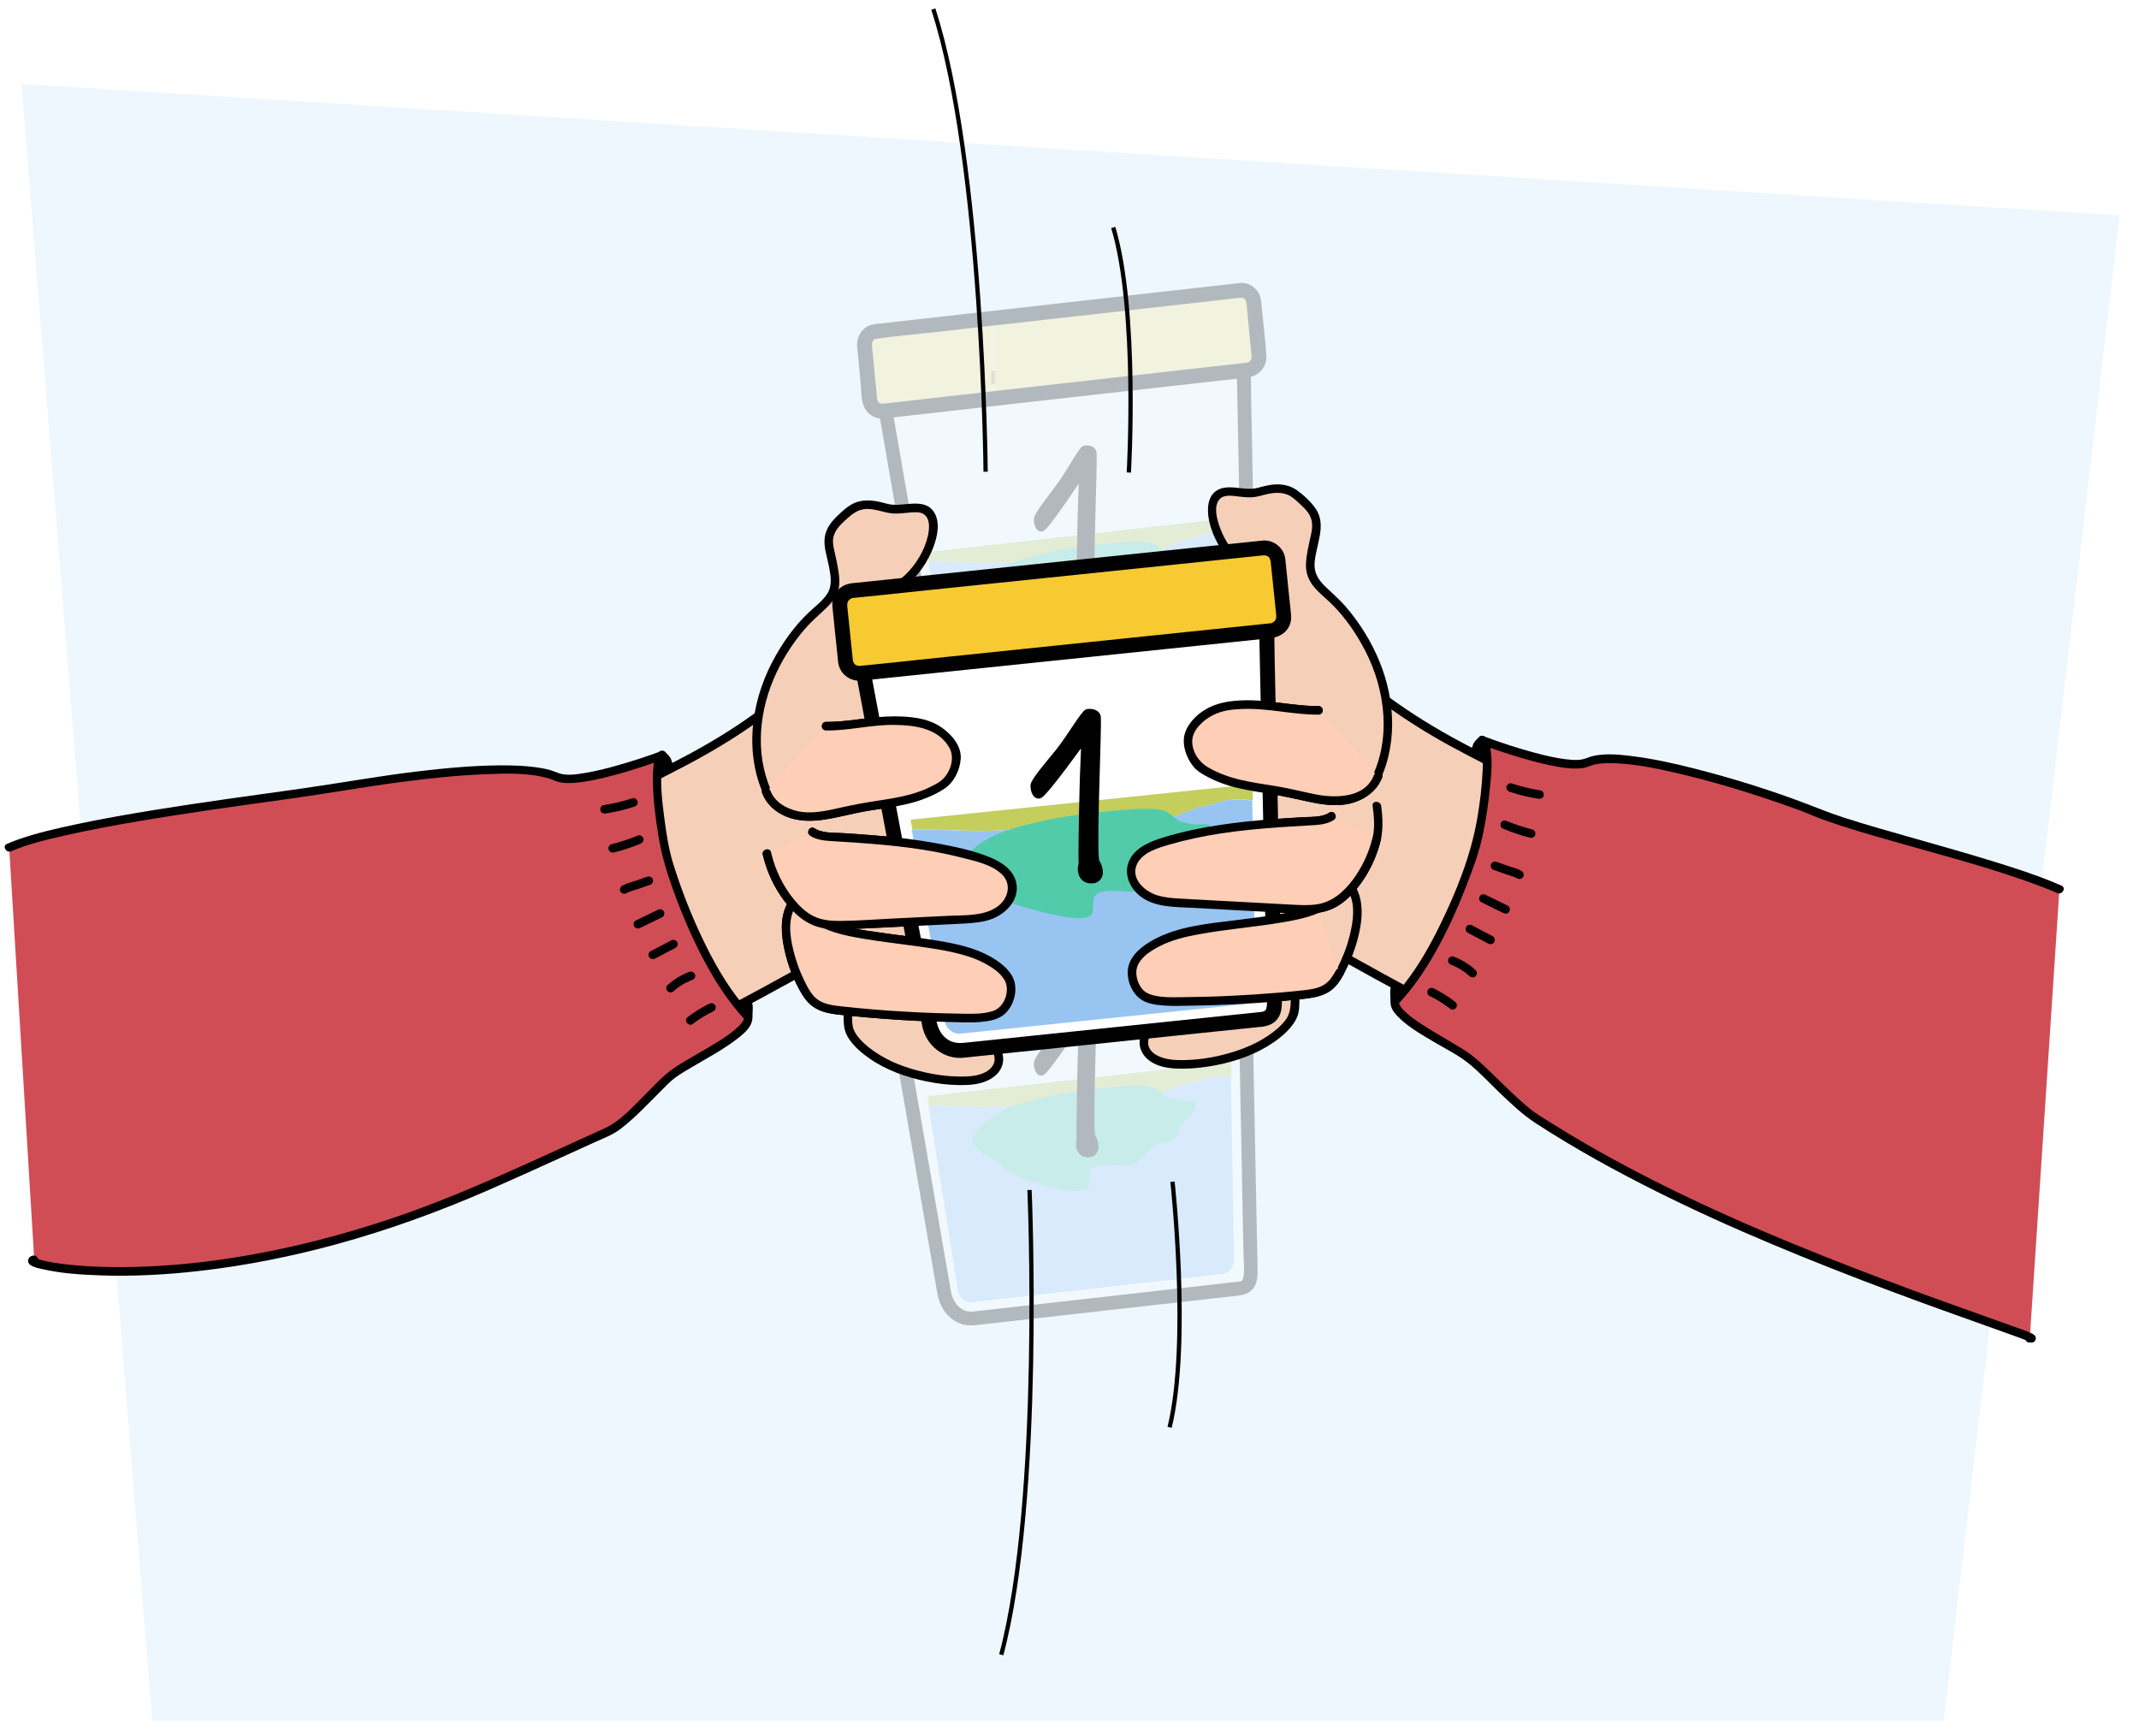 <?xml version="1.0" encoding="UTF-8"?>
<svg id="Voorgrond" xmlns="http://www.w3.org/2000/svg" xmlns:xlink="http://www.w3.org/1999/xlink" viewBox="0 0 690 560">
  <defs>
    <style>
      .cls-1, .cls-2 {
        fill: none;
      }

      .cls-3 {
        fill: #f6cfb8;
      }

      .cls-4 {
        fill: #52cbab;
      }

      .cls-5 {
        stroke-width: 2.08px;
      }

      .cls-5, .cls-6, .cls-7, .cls-2 {
        stroke: #000;
        stroke-miterlimit: 10;
      }

      .cls-6 {
        stroke-width: 2.25px;
      }

      .cls-8 {
        fill: #eef7fe;
      }

      .cls-7 {
        fill: #e34051;
        stroke-width: 2.12px;
      }

      .cls-9 {
        fill: url(#Nieuwe_patroonstaal_1);
      }

      .cls-10 {
        fill: #c3ce5d;
      }

      .cls-2 {
        stroke-width: 1.38px;
      }

      .cls-11 {
        fill: #ffca8a;
      }

      .cls-12 {
        fill: #ffe880;
      }

      .cls-13 {
        fill: #fff;
      }

      .cls-14 {
        fill: #f8ca31;
      }

      .cls-15 {
        fill: #98c4f2;
      }

      .cls-16 {
        opacity: .25;
      }

      .cls-17 {
        clip-path: url(#clippath);
      }

      .cls-18 {
        fill: #d04d55;
      }

      .cls-19 {
        fill: #ffceb6;
      }
    </style>
    <clipPath id="clippath">
      <path id="Path_2271-2" data-name="Path 2271" class="cls-8" d="M6.96-642.91L49.12-114.92h577.93l56.72-485.62L6.96-642.91Z"/>
    </clipPath>
    <pattern id="Nieuwe_patroonstaal_1" data-name="Nieuwe patroonstaal 1" x="0" y="0" width="187.62" height="187.62" patternTransform="translate(-807.13 -673.75)" patternUnits="userSpaceOnUse" viewBox="0 0 187.62 187.62">
      <g>
        <rect class="cls-1" y="0" width="187.62" height="187.62"/>
        <rect class="cls-12" y="0" width="187.62" height="187.62"/>
      </g>
    </pattern>
  </defs>
  <g>
    <path id="Path_2271" data-name="Path 2271" class="cls-8" d="M6.96-642.91L49.12-114.92h577.93l56.72-485.62L6.96-642.91Z"/>
    <g class="cls-17">
      <rect class="cls-11" x="4.43" y="-178.99" width="732.3" height="199.3"/>
    </g>
  </g>
  <g>
    <path id="Path_2271-3" data-name="Path 2271" class="cls-8" d="M6.92,27.09l42.16,527.99h577.93l56.72-485.62L6.92,27.09Z"/>
    <g>
      <g class="cls-16">
        <g>
          <g>
            <path class="cls-13" d="M399.61,240.16l-85.48,9.63c-4.49.51-8.62-2.95-9.52-7.97l-20.12-116.06,116.56-13.13,2.31,118.07c.07,5.12.73,8.96-3.76,9.47Z"/>
            <path d="M399.61,237.94c-4.07.46-8.14.92-12.21,1.38-9.14,1.03-18.29,2.06-27.43,3.09-9.61,1.08-19.22,2.17-28.83,3.25l-16.42,1.85c-.74.08-1.5.18-2.24.07-3.19-.45-5.15-3.39-5.71-6.35-.16-.84-.29-1.68-.44-2.52-.99-5.72-1.98-11.44-2.97-17.16l-4.72-27.21c-1.73-9.97-3.46-19.95-5.19-29.92l-4.38-25.3c-.77-4.45-1.54-8.9-2.31-13.34-.04-.2-.07-.41-.11-.61l-2.14,2.81c3.87-.44,7.73-.87,11.6-1.31,9.29-1.05,18.57-2.09,27.86-3.14,11.19-1.26,22.38-2.52,33.57-3.78,9.72-1.09,19.43-2.19,29.15-3.28,3.19-.36,6.39-.72,9.58-1.08,1.51-.17,3.11-.2,4.59-.52.06-.01.13-.02.2-.02l-2.22-2.22c.08,4.29.17,8.58.25,12.88.2,10.16.4,20.31.6,30.47.23,11.9.47,23.79.7,35.69.19,9.68.38,19.35.57,29.03.05,2.67.1,5.35.16,8.02.05,2.46.39,5.3.03,7.49-.04.25-.2.85-.22.91-.08.19-.15.3-.26.41-.16.16-.15.2-.51.31-.12.04-.82.17-1.13.21-1.19.16-1.84,1.69-1.55,2.73.35,1.28,1.54,1.71,2.73,1.55,1.92-.26,3.67-1.26,4.57-3.02.85-1.65.91-3.61.89-5.43-.01-1.23-.06-2.47-.08-3.7-.04-2.01-.08-4.02-.12-6.03l-.53-26.89c-.23-11.96-.47-23.93-.7-35.89-.21-10.81-.42-21.61-.64-32.42-.1-5.35-.05-10.73-.31-16.07,0-.07,0-.15,0-.22-.02-1.1-1-2.36-2.22-2.22-3.87.44-7.73.87-11.6,1.31-9.29,1.05-18.57,2.09-27.86,3.14-11.19,1.26-22.38,2.52-33.57,3.78-9.72,1.09-19.43,2.19-29.15,3.28-4.73.53-9.45,1.04-14.18,1.6-.07,0-.13.02-.2.02-1.53.17-2.41,1.27-2.14,2.81.55,3.15,1.09,6.31,1.64,9.46,1.35,7.79,2.7,15.58,4.05,23.37,1.72,9.92,3.44,19.84,5.16,29.76s3.31,19.09,4.96,28.64c1.16,6.67,2.31,13.34,3.47,20,.26,1.47.51,2.94.77,4.41.8,4.52,3.92,8.77,8.57,9.81,1.94.43,3.74.15,5.67-.07l8.3-.93c9.04-1.02,18.07-2.04,27.11-3.05,9.78-1.1,19.55-2.2,29.33-3.3,5.8-.65,11.6-1.31,17.41-1.96l.83-.09c1.19-.13,2.22-.92,2.22-2.22,0-1.1-1.02-2.35-2.22-2.22Z"/>
          </g>
          <path class="cls-10" d="M340.06,178.54c5.76-2.83,13.92-1.57,22.07-.31,8.36,3.42,15.7-3.95,23.65-4.84,3.69-1.81,7.56-1.85,11.48-1.25l-.08-5.08-97.98,11.04.48,2.99c13.47-.08,26.21,2.24,40.39-2.54Z"/>
          <path class="cls-15" d="M385.6,173.41c-7.95.9-15.28,8.26-23.65,4.84-8.16-1.26-16.32-2.52-22.07.31-14.18,4.77-26.92,2.45-40.39,2.54l9.49,59.54c.39,2.46,2.39,4.18,4.58,3.93l80.74-9.09c2.16-.24,3.78-2.31,3.74-4.78l-.96-58.54c-3.92-.6-7.79-.56-11.48,1.25Z"/>
          <path class="cls-4" d="M356.79,175.37c6.99-.74,13.89-1.24,16.29.61,2.9,2.24,2.1,2.56,6.74,3.51,2.16.44,4.28-.63,5.33.56,1.58,1.79-1.54,4.88-4.06,7.01-2.26,1.91,1.04,4.98-6.82,6.23-3.72.59-4.99,4.94-8.95,6.82-2.22,1.05-9.02-.77-12.22.72-3.2,1.48.06,6.57-3.43,7.62-4.37,1.31-17.65-3.01-19.39-3.65-7.57-2.78-7.21-5.59-10.78-6.98-2.58-1.01-2.9-1.77-4.75-3.24-3.12-2.48,1.7-7.58,6.53-10.5,4.83-2.92,11.11-4.53,17.12-5.88,6.01-1.35,11.78-2.1,18.39-2.8Z"/>
          <g>
            <path class="cls-9" d="M400.17,93.67l-117.8,13.27c-2.15.24-3.7,2.32-3.48,4.65l1.65,17.25c.22,2.33,2.14,4.02,4.29,3.77l117.8-13.27c2.15-.24,3.7-2.32,3.48-4.65l-1.65-17.25c-.22-2.33-2.14-4.02-4.29-3.77Z"/>
            <path d="M400.17,91.27c-5.65.64-11.29,1.27-16.94,1.91-12.58,1.42-25.16,2.83-37.75,4.25-13.22,1.49-26.43,2.98-39.65,4.47-7.55.85-15.1,1.7-22.64,2.55-1.36.15-2.68.33-3.86,1.15-1.96,1.37-3.01,3.69-2.84,6.07.05.8.15,1.6.23,2.4.31,3.21.62,6.43.92,9.64.21,2.24.11,5.03.93,7.15,1.05,2.71,3.68,4.43,6.58,4.13.79-.08,1.57-.18,2.35-.27l10.63-1.2c12.06-1.36,24.13-2.72,36.19-4.08,13.48-1.52,26.96-3.04,40.44-4.56,8.62-.97,17.24-1.94,25.86-2.91.63-.07,1.26-.14,1.88-.21,3.64-.44,6.24-3.4,5.99-7.14-.36-5.37-1.03-10.74-1.54-16.1-.09-.92-.13-1.88-.42-2.77-.88-2.72-3.48-4.68-6.37-4.49-1.29.09-2.4,1.04-2.4,2.4,0,1.23,1.1,2.49,2.4,2.4.79-.05,1.34.16,1.71.9.1.2.25,1.09.18.49.01.09.02.18.03.27.07.95.18,1.89.27,2.84.31,3.22.62,6.44.93,9.66l.34,3.52c.08.81.27,1.7-.16,2.43-.21.35-.46.48-.78.72-.08.06-.79.18-.06.06-.04,0-.07,0-.11.01-.22.03-.44.05-.66.07-7.19.81-14.39,1.62-21.58,2.43-12.76,1.44-25.52,2.87-38.28,4.31l-37.63,4.24c-6.42.72-12.84,1.52-19.26,2.17-.2.02-.41.06-.61.05-.65-.02-1.13-.37-1.41-.99-.09-.2-.23-1.08-.14-.44-.01-.08-.02-.17-.02-.26-.2-2.54-.49-5.07-.73-7.6-.27-2.84-.54-5.68-.82-8.53-.07-.77-.24-1.61.17-2.32.2-.35.44-.52.78-.72s.43-.12.06-.06c.04,0,.09,0,.13-.01,6.05-.9,12.19-1.37,18.27-2.06,12.42-1.4,24.85-2.8,37.27-4.2s25.7-2.9,38.55-4.34c7.5-.84,15-1.69,22.5-2.53.36-.04.72-.08,1.07-.12,1.29-.15,2.4-1,2.4-2.4,0-1.18-1.1-2.55-2.4-2.4Z"/>
          </g>
          <path class="cls-5" d="M352.16,190.4c.12,1.3.92,1.37,1.14,3.75.13,1.38-.69,2.48-1.82,2.61-1.98.22-3.08-.82-3.34-2.8-.13-1.38.26-1.73.2-2.35-.1-1,.01-11.09.25-22.04.12-6.21.52-14.71.57-17.2,0,0-11.79,17.92-13.21,18.08-.71.08-1.25-1.1-1.37-2.33-.05-.54-.02-1,.22-1.42,1.01-2.13,4.27-6.22,6.99-9.86,3.34-4.64,7.22-11.9,8.14-12.08l.28-.03c.85-.1,2.24.21,2.48,1.27.32,3.3-1.18,37.65-.54,44.4Z"/>
        </g>
      </g>
      <g class="cls-16">
        <g>
          <g>
            <path class="cls-13" d="M399.61,415.65l-85.48,9.63c-4.49.51-8.62-2.95-9.52-7.97l-20.12-116.06,116.56-13.13,2.31,118.07c.07,5.12.73,8.96-3.76,9.47Z"/>
            <path d="M399.61,413.43c-4.07.46-8.14.92-12.21,1.38-9.14,1.03-18.29,2.06-27.43,3.09-9.61,1.08-19.22,2.17-28.83,3.25l-16.42,1.85c-.74.08-1.5.18-2.24.07-3.19-.45-5.15-3.39-5.71-6.35-.16-.84-.29-1.68-.44-2.52-.99-5.72-1.98-11.44-2.97-17.16-1.57-9.07-3.14-18.14-4.72-27.21-1.73-9.97-3.46-19.95-5.19-29.92l-4.38-25.3c-.77-4.45-1.54-8.9-2.31-13.34-.04-.2-.07-.41-.11-.61l-2.14,2.81c3.87-.44,7.73-.87,11.6-1.31,9.29-1.05,18.57-2.09,27.86-3.14,11.19-1.26,22.38-2.52,33.57-3.78l29.15-3.28,9.58-1.08c1.51-.17,3.11-.2,4.59-.52.06-.01.13-.02.2-.02l-2.22-2.22c.08,4.29.17,8.58.25,12.88.2,10.16.4,20.31.6,30.47.23,11.9.47,23.79.7,35.69.19,9.68.38,19.35.57,29.03.05,2.67.1,5.35.16,8.02.05,2.46.39,5.3.03,7.49-.04.25-.2.85-.22.91-.08.19-.15.3-.26.41-.16.16-.15.2-.51.31-.12.04-.82.17-1.13.21-1.19.16-1.84,1.69-1.55,2.73.35,1.28,1.54,1.71,2.73,1.55,1.92-.26,3.67-1.26,4.57-3.02.85-1.65.91-3.61.89-5.43-.01-1.23-.06-2.47-.08-3.7-.04-2.01-.08-4.02-.12-6.03l-.53-26.89c-.23-11.96-.47-23.93-.7-35.89-.21-10.81-.42-21.61-.64-32.42-.1-5.35-.05-10.73-.31-16.07,0-.07,0-.15,0-.22-.02-1.1-1-2.36-2.22-2.22-3.87.44-7.73.87-11.6,1.31-9.29,1.05-18.57,2.09-27.86,3.14l-33.57,3.78c-9.72,1.09-19.43,2.19-29.15,3.28-4.73.53-9.45,1.04-14.18,1.6-.07,0-.13.02-.2.02-1.53.17-2.41,1.27-2.14,2.81.55,3.15,1.09,6.31,1.64,9.46,1.35,7.79,2.7,15.58,4.05,23.37l5.16,29.76c1.65,9.55,3.31,19.09,4.96,28.64,1.16,6.67,2.31,13.34,3.47,20,.26,1.47.51,2.94.77,4.41.8,4.52,3.92,8.77,8.57,9.81,1.94.43,3.74.15,5.67-.07l8.3-.93c9.04-1.02,18.07-2.04,27.11-3.05,9.78-1.1,19.55-2.2,29.33-3.3,5.8-.65,11.6-1.31,17.41-1.96l.83-.09c1.19-.13,2.22-.92,2.22-2.22,0-1.1-1.02-2.35-2.22-2.22Z"/>
          </g>
          <path class="cls-10" d="M340.06,354.04c5.76-2.83,13.92-1.57,22.07-.31,8.36,3.42,15.7-3.95,23.65-4.84,3.69-1.81,7.56-1.85,11.48-1.25l-.08-5.08-97.98,11.04.48,2.99c13.47-.08,26.21,2.24,40.39-2.54Z"/>
          <path class="cls-15" d="M385.6,348.91c-7.95.9-15.28,8.26-23.65,4.84-8.16-1.26-16.32-2.52-22.07.31-14.18,4.77-26.92,2.45-40.39,2.54l9.49,59.54c.39,2.46,2.39,4.18,4.58,3.93l80.74-9.09c2.16-.24,3.78-2.31,3.74-4.78l-.96-58.54c-3.92-.6-7.79-.56-11.48,1.25Z"/>
          <path class="cls-4" d="M356.79,350.87c6.99-.74,13.89-1.24,16.29.61,2.9,2.24,2.1,2.56,6.74,3.51,2.16.44,4.28-.63,5.33.56,1.58,1.79-1.54,4.88-4.06,7.01-2.26,1.91,1.04,4.98-6.82,6.23-3.72.59-4.99,4.94-8.95,6.82-2.22,1.05-9.02-.77-12.22.72-3.2,1.48.06,6.57-3.43,7.62-4.37,1.31-17.65-3.01-19.39-3.65-7.57-2.78-7.21-5.59-10.78-6.98-2.58-1.01-2.9-1.77-4.75-3.24-3.12-2.48,1.7-7.58,6.53-10.5,4.83-2.92,11.11-4.53,17.12-5.88,6.01-1.35,11.78-2.1,18.39-2.8Z"/>
          <path class="cls-7" d="M400.17,269.17l-117.8,13.27c-2.15.24-3.7,2.32-3.48,4.65l1.65,17.25c.22,2.33,2.14,4.02,4.29,3.77l117.8-13.27c2.15-.24,3.7-2.32,3.48-4.65l-1.65-17.25c-.22-2.33-2.14-4.02-4.29-3.77Z"/>
          <path class="cls-5" d="M352.16,365.9c.12,1.3.92,1.37,1.14,3.75.13,1.38-.69,2.48-1.82,2.61-1.98.22-3.08-.82-3.34-2.8-.13-1.38.26-1.73.2-2.35-.1-1,.01-11.09.25-22.04.12-6.21.52-14.71.57-17.2,0,0-11.79,17.92-13.21,18.08-.71.08-1.25-1.1-1.37-2.33-.05-.54-.02-1,.22-1.42,1.01-2.13,4.27-6.22,6.99-9.86,3.34-4.64,7.22-11.9,8.14-12.08l.28-.03c.85-.1,2.24.21,2.48,1.27.32,3.3-1.18,37.65-.54,44.4Z"/>
        </g>
      </g>
      <path class="cls-3" d="M544.76,263.93c-4.84-.08-33.27-4.31-40.86-7.33-4.54-1.81-9.87-3.81-15.13-6.56-17.42-9.1-29.5-15.1-43.16-25.12l-11.24,84.17c32.78,18.26,66.81,36.92,104.19,40.27l6.21-85.43Z"/>
      <path class="cls-3" d="M444.47,250.5l-.25.46s-.02-.06-.03-.1c5.02-10.65,4.53-22.44.84-33.81-2.63-8.09-8.58-17.61-14.71-23.5-3.13-3-7.28-5.86-7.5-10.19-.18-3.55,1.16-8.34,1.87-11.82,1.1-5.42-2.27-8.26-6.33-11.75-3.17-2.73-7.14-2.58-12.01-1.1-4.89,1.48-11.03-1.89-13.89,1.57-4.34,5.25,2.85,21.36,13.13,25.16l.03,16.92c3.01,2.67,4.16,24.85-2.32,24.92-7.24.08-12.91.74-17.71,6.17-1.56,1.77-2.65,4.12-2.34,6.46.39,2.9,1.94,6.39,4.38,8,9.24,6.1,3.02,18.92-12.54,23.77-4.37,1.36-9.28,3.73-10.11,8.23-.69,3.75,1.99,7.46,5.38,9.22,3.38,1.76,7.32,2,11.13,2.2,11.35.61,19.54,6.29,7.54,8.27-7.45,1.23-15.28,2.92-20.84,8.03-1.04.95-2,2.04-2.53,3.35-1.54,3.76.62,9.68,4.61,11.04,3.85,1.31,7.81,1.1,11.87,1.06,1.81-.02,3.62-.08,5.43-.12-5.15,1.78-10.86,4.08-13.51,5.87-2.88,1.96-5.63,5.08-4.99,8.5.77,4.08,5.7,5.77,9.84,5.98,8.5.43,17.1-1.42,24.93-4.73,4.28-1.81,10.64-5.94,12.96-10.26.83-1.54,1.17-4.6,1.38-7.24.59-.06,1.19-.1,1.79-.17,3.23-.34,6.69-.81,9.12-2.97,1.31-1.16,2.21-2.72,3.08-4.24,3.71-6.52,8.3-15.08,4.47-27.98,3.61-4.46,6.2-9.74,7.51-15.33.52-2.21,2.25-12.67.09-19.34.08-.18.16-.35.23-.53Z"/>
      <path class="cls-3" d="M389.93,322.87c-5.01,1.28-11.61,3.05-15.86,5.93-2.88,1.96-5.63,5.08-4.99,8.5.77,4.08,5.7,5.77,9.84,5.98,8.5.43,17.1-1.42,24.93-4.73,4.28-1.81,10.64-5.94,12.96-10.26,1.24-2.32.81-4.36,1.04-6.98"/>
      <path class="cls-3" d="M443.18,252.84c6.08-11.16,5.77-23.71,1.84-35.8-2.63-8.09-8.58-17.61-14.71-23.5-3.13-3-7.28-5.86-7.5-10.19-.18-3.55,1.16-8.34,1.87-11.82,1.1-5.42-2.27-8.26-6.33-11.75-3.17-2.73-7.14-2.58-12.01-1.1-4.89,1.48-11.03-1.89-13.89,1.57-4.34,5.25,2.85,21.36,13.13,25.16l11.49,7.08"/>
      <path d="M425.32,227.77c-8.29.04-16.39-2.2-24.71-1.84-3.57.15-7.15.64-10.4,2.2-3.36,1.62-6.62,4.56-7.89,8.13s.28,8.17,2.69,11.07c1.29,1.56,3.15,2.57,4.92,3.48,1.93,1,3.96,1.81,6.04,2.47,4.02,1.27,8.2,1.91,12.36,2.57,4.62.73,9.15,1.73,13.72,2.74,4.84,1.06,9.99,1.8,14.8.23,4.01-1.31,7.41-3.97,8.98-7.96.65-1.66-2.02-2.38-2.67-.73-2.94,7.52-12.73,7.37-19.22,6.04-4.14-.85-8.22-1.9-12.39-2.58-3.79-.62-7.6-1.14-11.34-2.02s-7.42-2.18-10.75-4.18c-2.86-1.73-5.14-5.26-4.85-8.74s3.73-6.47,6.71-7.98,6.14-1.83,9.31-1.97c8.32-.36,16.42,1.88,24.71,1.84,1.78,0,1.78-2.77,0-2.76h0Z"/>
      <path d="M428.84,262.15c-2.63,1.67-6.28,1.33-9.27,1.51-3.32.19-6.65.41-9.97.67-6.75.53-13.49,1.27-20.16,2.46-6.15,1.09-12.63,2.34-18.36,4.9-4.53,2.02-8.64,6.04-7.34,11.43,1.42,5.89,7.45,8.48,12.9,9.18,3.41.44,6.88.5,10.31.69s6.94.37,10.41.56c7.03.38,14.05.83,21.09,1.13,3.14.13,6.39.12,9.43-.8,2.74-.83,5.12-2.4,7.18-4.36,4.8-4.57,8.22-10.79,10.01-17.13,1.15-4.08,1.03-8.23.47-12.42-.23-1.74-3-1.76-2.76,0,.43,3.25.78,6.85.06,9.99-1.17,5.13-3.5,10.01-6.69,14.18-1.66,2.16-3.59,4.25-5.93,5.68-2.51,1.53-5.36,2.06-8.26,2.14-3.07.08-6.16-.18-9.22-.35-3.31-.18-6.61-.36-9.92-.54-6.61-.36-13.22-.71-19.84-1.07-5.29-.29-12.1-.24-15.44-5.15-1.36-1.99-1.75-4.44-.5-6.59,1.12-1.92,3.15-3.14,5.11-4.05,2.49-1.15,5.21-1.85,7.86-2.54,3.05-.81,6.14-1.48,9.24-2.06,7.04-1.3,14.17-2.06,21.3-2.6,3.48-.26,6.96-.48,10.44-.68,3.12-.18,6.5-.07,9.24-1.8,1.5-.95.11-3.34-1.4-2.39h0Z"/>
      <path d="M424.01,292.07c-4.4,1.9-9.41,2.57-14.11,3.27-5.82.87-11.67,1.49-17.49,2.32s-11.55,1.71-16.92,3.89c-4.48,1.82-10.61,5.16-11.55,10.41-.8,4.46,1.55,9.76,5.96,11.35,3.13,1.13,6.61,1.17,9.9,1.14,3.57-.04,7.13-.09,10.7-.2,7.22-.22,14.43-.64,21.62-1.25,3.39-.29,6.8-.54,10.17-1.02,2.75-.39,5.46-1.14,7.63-2.96s3.66-4.83,4.88-7.44,2.28-5.43,3.05-8.26c1.44-5.3,2.32-11.51-.21-16.63-.79-1.6-3.17-.2-2.39,1.4,2,4.06,1.24,9.19.21,13.41-1.13,4.63-2.94,9.2-5.52,13.22-1.55,2.41-3.66,3.66-6.43,4.26-2.92.63-5.96.78-8.93,1.05-6.54.6-13.09,1.03-19.65,1.3-3.36.14-6.72.24-10.09.3-3.13.05-6.29.21-9.41-.03-2.51-.19-5.38-.57-7.06-2.65-1.27-1.57-1.93-3.71-1.82-5.73.14-2.46,1.98-4.24,3.82-5.68,2.08-1.62,4.49-2.85,6.96-3.76,4.95-1.83,10.23-2.66,15.43-3.41,6.01-.87,12.06-1.5,18.06-2.4,4.92-.74,9.98-1.54,14.58-3.52,1.63-.7.22-3.09-1.4-2.39h0Z"/>
      <path d="M389.56,321.54c-5.94,1.52-12.52,3.08-17.42,6.98-2.35,1.87-4.47,4.52-4.53,7.66-.05,2.69,1.53,4.97,3.74,6.37,2.24,1.41,4.96,1.97,7.57,2.12,3.62.2,7.26-.07,10.83-.62,6.55-1.01,13.32-3.04,19.02-6.48,2.84-1.72,5.64-3.79,7.74-6.39,1.05-1.31,1.96-2.75,2.33-4.41.4-1.79.26-3.64.39-5.46s-2.63-1.77-2.76,0c-.21,2.81.04,5.26-1.72,7.65-1.54,2.08-3.65,3.77-5.79,5.21-4.78,3.21-10.32,5.16-15.91,6.44-3.08.7-6.2,1.15-9.35,1.3-2.65.12-5.41.18-8-.51-1.97-.52-4.22-1.55-5.04-3.56-1.07-2.64.92-5.22,2.82-6.86,4.54-3.92,11.15-5.33,16.81-6.78,1.72-.44.99-3.11-.73-2.67h0Z"/>
      <path d="M444.23,253.54c6.72-12.5,6-27.64.62-40.51-2.63-6.28-6.3-12.19-10.76-17.35-2.01-2.32-4.31-4.27-6.5-6.4-2.2-2.13-3.68-4.27-3.54-7.42.28-5.88,4.09-12.32.36-17.77-1.57-2.29-3.83-4.35-6.08-5.97-2.35-1.69-5.25-2.1-8.07-1.76-1.64.2-3.18.67-4.77,1.06-1.41.35-2.87.28-4.31.16-2.67-.22-5.67-.9-8.19.37-3.75,1.88-3.68,6.8-2.9,10.31,1.17,5.21,4.16,10.21,7.97,13.9,1.95,1.89,4.21,3.46,6.74,4.45,2.18.85,4.43,1.59,6.66,2.3,1.7.54,2.43-2.13.73-2.67-3.75-1.19-7.73-2.27-10.82-4.82-3.47-2.86-6.2-6.8-7.76-11.01-.95-2.57-2.34-7.1-.13-9.45,1.55-1.65,4.63-.93,6.6-.73,1.33.13,2.67.26,4,.16,1.44-.1,2.76-.54,4.16-.88,2.68-.66,5.66-.93,8.11.58,1.1.68,2.06,1.63,3.01,2.5s1.92,1.8,2.66,2.87c1.61,2.34,1.42,4.65.83,7.31-.66,2.98-1.42,6-1.56,9.06-.13,2.74.67,5.08,2.37,7.22,1.77,2.23,4.07,3.96,6.08,5.96,4.34,4.32,7.86,9.51,10.67,14.94,6.65,12.88,8.49,29.06,1.45,42.16-.84,1.57,1.54,2.96,2.39,1.4h0Z"/>
      <path d="M446.81,227.38c6.59,4.82,13.5,9.14,20.66,13.07,3.7,2.03,7.44,3.97,11.19,5.91,4.4,2.28,8.75,4.68,13.25,6.76,6.03,2.78,12.19,5.33,18.67,6.81s12.45,2.49,18.72,3.46c5.08.79,10.31,1.81,15.47,1.92,1.78.04,1.78-2.73,0-2.76-4.24-.09-8.54-.89-12.72-1.51-6.29-.94-12.58-2-18.8-3.34-2.42-.52-4.84-1.07-7.2-1.81-3.4-1.06-6.73-2.53-10-3.94-4.56-1.96-8.92-4.33-13.33-6.6-3.81-1.97-7.62-3.93-11.4-5.96-8.02-4.3-15.76-9.02-23.11-14.39-1.44-1.05-2.82,1.35-1.4,2.39h0Z"/>
      <path d="M433.67,310.29c25.65,14.29,51.79,28.77,80.41,36.17,8.03,2.07,16.21,3.54,24.48,4.29,1.77.16,1.76-2.6,0-2.76-29.09-2.65-56.2-14.68-81.74-28.18-7.31-3.86-14.53-7.88-21.75-11.9-1.56-.87-2.95,1.52-1.4,2.39h0Z"/>
      <g>
        <path class="cls-18" d="M664.33,286.9c-20.07-8.85-65.18-18.99-80-25.48-6.05-2.65-59.2-21.37-72.28-15.48-6.94,3.13-33.99-7.16-33.99-7.16,3.82,1.77.17,27.57-2.39,35.44-5.71,17.58-14.65,37.28-25.61,48.7-1.63,5.31,19.61,14.81,24.92,19.35,3.56,3.03,15.17,14.95,19.07,17.53,17.66,11.7,35.5,20.67,44.74,25.22,53.17,26.2,123.49,47.82,115.98,46.71"/>
        <path d="M665.02,285.7c-6.95-3.05-14.2-5.4-21.43-7.64-8.59-2.66-17.25-5.1-25.9-7.56-7.74-2.2-15.5-4.37-23.15-6.84-4.25-1.37-8.33-3.06-12.5-4.63-11.48-4.34-23.29-7.99-35.17-11.03-6.75-1.73-13.58-3.25-20.5-4.1-4.68-.57-10.14-1.16-14.63.67-.71.29-1.68.51-2.63.56-1.33.06-2.68-.04-4-.2-3.35-.4-6.65-1.21-9.91-2.07-5.37-1.43-10.66-3.16-15.87-5.08-.3-.11-.6-.22-.91-.34-1.46-.56-2.45,1.82-1.07,2.53.13.07.1.03.14.1-.05-.11.26.56.19.38.23.59.36,1.26.44,1.86.28,2.02.23,4.11.15,6.15-.2,5.14-.84,10.26-1.7,15.33-2.06,12.16-6.77,23.84-12.18,34.87-3.2,6.51-6.83,12.9-11.3,18.63-1.01,1.29-2.06,2.54-3.17,3.75-.79.86-1.39,1.49-1.33,2.7.09,1.64,1.24,3.07,2.34,4.2,3.3,3.37,7.65,5.81,11.68,8.2,3.72,2.21,7.89,4.24,11.21,6.95,3.56,2.9,6.73,6.35,10.04,9.52,3.66,3.5,7.28,6.95,11.53,9.72,12.44,8.09,25.47,15.27,38.74,21.91,12.27,6.14,24.77,11.78,37.41,17.09,12.76,5.37,25.65,10.41,38.62,15.27,10.06,3.76,20.16,7.4,30.28,10.99,3.22,1.14,6.43,2.28,9.64,3.45,1,.37,2,.73,3,1.12.16.06.32.13.48.19.15.06.63.27.21.08.2.09.41.22.61.28.02,0,.15.1.16.1-.07.04-.3-.25-.32-.3-.09-.15.7-2.37.86-2.13.04.07.25-.06.02-.02-.31.04,0,0,.04.01-1.74-.25-2.49,2.41-.73,2.67.89.13,1.95.15,2.25-.96.26-.94-.41-1.5-1.13-1.87-1.73-.91-3.72-1.48-5.55-2.14-8.21-2.97-16.45-5.85-24.65-8.82-12.37-4.49-24.69-9.12-36.91-13.98-13.77-5.48-27.44-11.26-40.86-17.57-12.17-5.72-24.17-11.87-35.82-18.6-3.72-2.15-7.41-4.37-11.05-6.66-2.62-1.65-5.34-3.21-7.72-5.21-4.14-3.48-7.97-7.35-11.86-11.11-2.91-2.81-5.73-5.5-9.18-7.65-4.35-2.71-8.86-5.14-13.15-7.95-1.9-1.24-3.8-2.54-5.46-4.11-.59-.56-1.16-1.14-1.58-1.83-.29-.47-.47-.94-.41-1.14-.05.17,0-.03.01-.05-.23.52.05.08.16-.01.26-.22.49-.53.72-.78.61-.67,1.19-1.36,1.77-2.06,1.07-1.3,2.09-2.64,3.08-4,2.14-2.97,4.08-6.07,5.89-9.26,3.83-6.75,7.04-13.85,9.87-21.07,2.13-5.45,4.23-10.98,5.45-16.71,1.09-5.09,1.85-10.27,2.35-15.44.42-4.32.93-9.02,0-13.31-.25-1.18-.74-2.59-1.89-3.17l-1.07,2.53c3.88,1.47,7.83,2.78,11.8,3.99,3.39,1.03,6.82,1.97,10.29,2.7,2.95.62,6.02,1.19,9.05,1.1,1.12-.03,2.28-.14,3.33-.53.79-.29,1.48-.59,2.51-.81,2.14-.45,4.56-.44,6.85-.33,6.48.32,12.9,1.64,19.2,3.1,12.79,2.97,25.41,6.87,37.76,11.32,1.56.56,3.12,1.13,4.66,1.75.13.05.25.1.38.16.34.14-.25-.11.02,0,.56.24,1.12.48,1.68.71,1.27.52,2.56,1,3.86,1.46,7.01,2.49,14.18,4.52,21.33,6.57,16.34,4.69,32.97,8.87,48.85,14.99,1.47.57,2.93,1.16,4.37,1.79,1.61.71,3.02-1.67,1.4-2.39h0Z"/>
      </g>
      <g>
        <path d="M478.18,239.13c-.32-.1.12-.59-.12-.36s-1.2,1.18-1.38,1.47c-.41.69-.63,2.04-1.2,2.6l3.71,1.66.18-2.88-1.19-2.49Z"/>
        <path d="M478.55,237.8l.25.09.5.5.15.6-.04.29c.01-.06.08-.21-.03.06-.15.36.09-.19.1-.25.06-.36.07-.74-.14-1.07-.19-.29-.47-.56-.83-.64-.86-.19-1.36.35-1.89.88-.37.37-.74.75-1.05,1.18s-.48,1-.65,1.51c-.04.13-.09.25-.13.38-.02.06-.05.12-.07.19-.09.22-.02,0,.03-.08-.08.1-.12.25-.18.36-.03.04-.07.1-.09.14.04-.09.22-.26.05-.09-.57.58-.55,1.8.28,2.17,1.24.55,2.47,1.11,3.71,1.66.46.21.93.27,1.4,0s.65-.7.68-1.19c.05-.84.11-1.67.16-2.51,0-.12.02-.24.02-.36,0-.3-.12-.57-.25-.83l-.61-1.27c-.17-.36-.35-.73-.52-1.09-.31-.65-1.3-.88-1.89-.5-.67.43-.83,1.19-.5,1.89.4.83.8,1.66,1.19,2.49l-.19-.7c-.06.96-.12,1.92-.18,2.88l2.08-1.19c-1.24-.55-2.47-1.11-3.71-1.66.09.72.19,1.45.28,2.17.46-.47.72-1.06.95-1.67.09-.25.18-.5.27-.76.04-.11.08-.21.12-.32.05-.16-.14.3-.04.1.02-.05.05-.1.07-.15,0-.01.09-.17.1-.17,0,0-.27.33-.11.15.03-.03.06-.07.09-.11.14-.16.29-.31.43-.46s.29-.3.44-.44c.06-.06.12-.12.18-.17.11-.11.3-.2-.13.08l-1.07.14h0c-.32-.57-.64-1.13-.97-1.7-.02.1.16-.37.11-.26-.05.13-.12.25-.16.38-.05.16-.08.35-.08.52,0,.27.09.55.22.78.21.38.54.54.92.7.31.13.79.02,1.07-.14.29-.17.56-.5.64-.83.08-.35.06-.75-.14-1.07s-.47-.49-.83-.64Z"/>
      </g>
      <path d="M449.74,317.12c-1.04.58-1.29,1.81-1.28,2.9,0,1.01.07,2.02.1,3.02.02.72.62,1.42,1.38,1.38s1.41-.61,1.38-1.38-.04-1.49-.07-2.24c-.02-.49-.05-.99.01-1.48l-.05.37c.01-.09.03-.19.06-.28.01-.04.03-.09.04-.13.04-.13.13-.14-.07.16.04-.06.19-.29.03-.07-.09.11-.11.13-.04.07l.04-.03s-.33.23-.12.11c.63-.35.89-1.27.5-1.89s-1.21-.87-1.89-.5h0Z"/>
      <path d="M486.95,255.4c3.04,1.01,6.15,1.77,9.31,2.26.74.12,1.49-.19,1.7-.97.18-.66-.22-1.58-.97-1.7-3.16-.5-6.28-1.26-9.31-2.26-.71-.24-1.51.27-1.7.97-.21.75.25,1.46.97,1.7h0Z"/>
      <path d="M481.88,280.65c1.47.44,2.87,1.07,4.34,1.51.53.16,1.07.32,1.59.5.31.11.62.22.93.35.16.06-.2-.09.04.02.07.03.13.06.2.09.16.08.31.16.46.24.63.36,1.54.17,1.89-.5s.17-1.5-.5-1.89c-1.16-.67-2.49-1.07-3.77-1.45-1.51-.45-2.94-1.09-4.44-1.54-.69-.21-1.54.25-1.7.97s.22,1.48.97,1.7h0Z"/>
      <path d="M477.84,291.04c2.38,1.17,4.77,2.34,7.15,3.51.65.32,1.53.2,1.89-.5.33-.62.2-1.55-.5-1.89-2.38-1.17-4.77-2.34-7.15-3.51-.65-.32-1.53-.2-1.89.5-.33.62-.2,1.55.5,1.89h0Z"/>
      <path d="M473.48,300.89c2.21,1.17,4.43,2.34,6.64,3.51.64.34,1.53.18,1.89-.5.34-.64.19-1.53-.5-1.89-2.21-1.17-4.43-2.34-6.64-3.51-.64-.34-1.53-.18-1.89.5-.34.64-.19,1.53.5,1.89h0Z"/>
      <path d="M468.11,311.23c.14.05.28.11.42.16.07.03.14.06.21.08.34.14-.16-.07.03.01.27.12.54.24.81.38.57.28,1.13.59,1.67.92s1.04.67,1.53,1.04c.06.04.12.09.18.14-.09-.07-.13-.1-.01,0s.23.19.35.28c.26.21.51.44.76.66.53.49,1.43.57,1.95,0,.49-.53.57-1.43,0-1.95-2.09-1.92-4.5-3.38-7.15-4.38-.68-.25-1.54.28-1.7.97-.18.79.24,1.43.97,1.7h0Z"/>
      <path d="M461.11,321.24c2.4,1.19,4.67,2.6,6.79,4.23.58.44,1.57.11,1.89-.5.39-.73.12-1.42-.5-1.89-2.12-1.63-4.4-3.04-6.79-4.23-.65-.32-1.53-.19-1.89.5-.33.62-.2,1.55.5,1.89h0Z"/>
      <path d="M484.69,267.23c2.88,1.22,5.83,2.24,8.86,3.01.7.18,1.53-.23,1.7-.97s-.22-1.51-.97-1.7c-1.43-.36-2.84-.78-4.24-1.24-1.31-.44-2.79-.99-3.95-1.48-.66-.28-1.51-.22-1.89.5-.31.59-.22,1.59.5,1.89h0Z"/>
      <g id="Achtergrond_6" data-name="Achtergrond 6">
        <g>
          <path class="cls-3" d="M247.2,255.5l.25.46s.02-.06.03-.1c-4.97-10.67-4.41-22.46-.66-33.81,2.67-8.07,8.67-17.57,14.83-23.43,3.14-2.99,7.31-5.82,7.55-10.16.2-3.54-1.12-8.34-1.81-11.83-1.07-5.42,2.31-8.24,6.39-11.72,3.18-2.71,7.15-2.54,12.01-1.04,4.88,1.51,11.04-1.83,13.88,1.64,4.31,5.28-2.96,21.34-13.26,25.09l-.12,16.92c-3.03,2.65-4.29,24.83,2.19,24.93,7.24.12,12.91.8,17.67,6.26,1.56,1.78,2.63,4.13,2.31,6.47-.41,2.9-1.97,6.38-4.42,7.98-9.27,6.05-3.12,18.91,12.42,23.83,4.36,1.38,9.26,3.78,10.07,8.28.67,3.75-2.03,7.45-5.42,9.19-3.39,1.74-7.33,1.96-11.14,2.14-11.35.56-19.57,6.19-7.58,8.23,7.45,1.27,15.26,3,20.79,8.14,1.03.96,1.99,2.05,2.51,3.36,1.52,3.77-.67,9.68-4.67,11.02-3.85,1.29-7.81,1.06-11.87,1-1.81-.03-3.62-.09-5.43-.15,5.14,1.81,10.84,4.13,13.48,5.94,2.87,1.97,5.6,5.11,4.94,8.53-.79,4.07-5.72,5.74-9.87,5.93-8.5.38-17.09-1.5-24.91-4.86-4.27-1.83-10.61-5.99-12.9-10.33-.82-1.55-1.15-4.6-1.34-7.25-.59-.06-1.19-.11-1.79-.17-3.23-.35-6.68-.84-9.11-3.01-1.31-1.17-2.19-2.73-3.05-4.26-3.68-6.54-8.22-15.12-4.33-28-3.59-4.48-6.16-9.77-7.43-15.36-.51-2.21-2.18-12.68.01-19.34-.08-.18-.16-.35-.22-.53Z"/>
          <path class="cls-3" d="M146.84,268.43c4.84-.06,33.29-4.14,40.9-7.12,4.55-1.78,9.89-3.76,15.17-6.48,17.46-9.01,29.57-14.95,43.29-24.9l10.81,84.23c-32.87,18.1-67,36.58-104.39,39.74l-5.77-85.46Z"/>
          <path class="cls-3" d="M301.37,328.15c5.01,1.31,11.59,3.11,15.83,6.01,2.87,1.97,5.6,5.11,4.94,8.53-.79,4.07-5.72,5.74-9.87,5.93-8.5.38-17.09-1.5-24.91-4.86-4.27-1.83-10.61-5.99-12.9-10.33-1.23-2.33-.79-4.36-1-6.98"/>
          <path class="cls-3" d="M248.47,257.85c-6.03-11.19-5.65-23.74-1.66-35.81,2.67-8.07,8.67-17.57,14.83-23.43,3.14-2.99,7.31-5.82,7.55-10.16.2-3.54-1.12-8.34-1.81-11.83-1.07-5.42,2.31-8.24,6.39-11.72,3.18-2.71,7.15-2.54,12.01-1.04s11.04-1.83,13.88,1.64c4.31,5.28-2.96,21.34-13.26,25.09l-11.53,7.02"/>
          <path d="M266.46,235.64c7.39.08,14.64-1.89,22.03-1.8,6.5.08,14.1,1.01,17.71,7.28,1.81,3.15.6,7.41-1.81,9.96-1.27,1.34-3.13,2.21-4.77,3-1.74.83-3.56,1.48-5.41,2.02-3.66,1.06-7.43,1.64-11.18,2.21-4.05.62-8.06,1.35-12.05,2.26-4.49,1.02-9.29,2.12-13.87,1.06-3.58-.82-7.18-2.93-8.56-6.5-.63-1.64-3.31-.93-2.67.73,1.36,3.53,4.15,6.04,7.6,7.49,4.03,1.69,8.38,1.66,12.65,1,4.67-.72,9.23-2.03,13.9-2.8,4.2-.69,8.43-1.2,12.58-2.19s8.34-2.52,11.97-4.89c3.14-2.05,5.08-6,5.33-9.7.28-4.15-2.85-7.72-6.01-9.99-2.94-2.11-6.44-3.03-9.99-3.42-4.45-.49-8.88-.27-13.32.24-4.69.53-9.4,1.32-14.13,1.27-1.78-.02-1.78,2.75,0,2.76h0Z"/>
          <path d="M261.36,269.62c2.06,1.32,4.47,1.55,6.86,1.7,2.85.18,5.69.35,8.54.55,5.63.4,11.26.89,16.85,1.63,5.57.74,11.12,1.75,16.56,3.14,4.34,1.11,9.63,2.18,12.99,5.38s2.05,8.11-1.64,10.6c-4.39,2.96-10.47,2.56-15.53,2.81-5.95.29-11.9.58-17.86.87s-11.41.74-17.11.78c-2.9.02-5.91-.21-8.55-1.52-2.45-1.21-4.43-3.12-6.17-5.19-3.71-4.44-6.25-9.76-7.57-15.38-.41-1.73-3.07-1-2.67.73,1.25,5.34,3.58,10.44,6.89,14.83,3.18,4.23,7.14,7.85,12.5,8.84,2.78.52,5.61.48,8.42.35,3.1-.14,6.2-.3,9.3-.45,6.45-.32,12.9-.63,19.35-.95,3.07-.15,6.14-.27,9.2-.46,2.74-.17,5.55-.44,8.14-1.4,4.43-1.63,8.64-5.77,8.1-10.86-.51-4.69-4.64-7.45-8.66-9.09-5.3-2.16-11.12-3.37-16.72-4.41-6.66-1.24-13.39-2.03-20.14-2.6-3.48-.3-6.96-.54-10.44-.76-2.99-.19-6.63.12-9.26-1.56-1.5-.96-2.89,1.43-1.4,2.39h0Z"/>
          <path d="M266.04,299.56c4.01,1.75,8.37,2.57,12.67,3.29,5.33.89,10.69,1.51,16.04,2.24s10.44,1.44,15.51,2.82c2.56.7,5.08,1.59,7.42,2.86s4.82,2.9,6.23,5.15c2.16,3.42.19,9.05-3.7,10.25-2.98.92-6.11.9-9.19.84-3.25-.06-6.5-.12-9.74-.23-6.56-.23-13.12-.62-19.66-1.16-3.35-.28-6.7-.6-10.05-.97-2.58-.28-5.35-.59-7.58-2.04s-3.62-4.38-4.78-6.78c-1.16-2.41-2.08-4.92-2.81-7.49-1.33-4.7-2.48-10.62-.19-15.22.79-1.59-1.59-2.99-2.39-1.4-2.25,4.5-1.8,9.86-.77,14.63,1.09,5.06,3.03,10.05,5.73,14.48,1.52,2.49,3.45,4.3,6.21,5.31s5.86,1.19,8.78,1.49c7.18.74,14.39,1.29,21.6,1.65,3.61.18,7.21.31,10.82.39s6.92.3,10.34-.03c2.68-.26,5.55-.73,7.61-2.6,1.67-1.51,2.78-3.71,3.2-5.91.46-2.44.16-4.91-1.27-6.98-1.64-2.37-4.16-4.2-6.65-5.6-5.11-2.87-10.95-4.09-16.67-5.06-6.4-1.08-12.85-1.78-19.28-2.71-5.33-.77-11.06-1.46-16.04-3.64-1.61-.71-3.02,1.67-1.4,2.39h0Z"/>
          <path d="M301,329.48c5.17,1.36,10.69,2.7,15.2,5.68,2.11,1.39,4.61,3.67,4.65,6.4.04,2.32-1.81,3.87-3.79,4.68-2.32.95-4.83,1.06-7.3,1.04-3.15-.02-6.29-.34-9.39-.94-5.71-1.1-11.54-2.93-16.53-5.98-2.46-1.5-4.81-3.27-6.7-5.46-.93-1.08-1.75-2.32-2.05-3.74-.32-1.54-.16-3.17-.27-4.73-.12-1.76-2.89-1.78-2.76,0,.11,1.57.02,3.15.24,4.72s.88,3.04,1.81,4.34c1.73,2.4,4.02,4.33,6.43,6.01,5.38,3.74,11.82,5.98,18.19,7.31,3.54.74,7.17,1.18,10.79,1.22,2.91.03,5.85-.14,8.56-1.26,2.34-.96,4.44-2.63,5.22-5.12.94-2.98-.45-5.96-2.44-8.15-2.34-2.57-5.51-4.17-8.68-5.44-3.39-1.37-6.93-2.33-10.46-3.25-1.72-.45-2.46,2.21-.73,2.67h0Z"/>
          <path d="M249.81,257.16c-6.24-11.75-5.36-26.03-.28-38.05,2.45-5.8,5.9-11.32,10-16.1,1.82-2.11,3.85-3.96,5.91-5.84s3.92-3.78,4.82-6.35.39-5.6-.09-8.25c-.27-1.5-.6-2.98-.93-4.47s-.69-2.87-.49-4.33c.33-2.45,2.11-4.3,3.86-5.9,1.98-1.81,3.88-3.52,6.68-3.68,3.05-.17,5.76,1.21,8.74,1.44,2.61.2,5.18-.47,7.79-.38,4.2.14,4.23,4.39,3.51,7.57-1.09,4.76-3.82,9.28-7.33,12.64-3.45,3.3-7.76,4.58-12.22,5.97-1.69.53-.97,3.2.73,2.67,4.28-1.33,8.55-2.6,12.07-5.47,3.86-3.15,6.78-7.54,8.53-12.18,1.26-3.35,2.27-7.93.21-11.2-3.22-5.09-10.33-1.41-15.02-2.71-2.96-.82-6.01-1.53-9.08-.82-2.84.66-5.04,2.73-7.09,4.69-1.9,1.81-3.59,3.97-4.04,6.63-.53,3.15.67,6.38,1.26,9.44.56,2.87,1.24,6.14-.34,8.8-1.46,2.45-3.9,4.2-5.95,6.12-4.9,4.58-8.88,10.29-11.98,16.21-7.19,13.76-9.13,30.89-1.67,44.94.83,1.57,3.22.18,2.39-1.4h0Z"/>
          <path d="M243.59,229.99c-6.52,4.72-13.34,8.95-20.41,12.79-3.69,2-7.43,3.92-11.17,5.84-4.32,2.21-8.61,4.54-13.01,6.59-5.98,2.77-12.12,5.26-18.56,6.71-6.09,1.37-12.25,2.4-18.42,3.33-4.98.75-10.12,1.73-15.18,1.81-1.78.03-1.78,2.79,0,2.76,4.39-.07,8.85-.88,13.18-1.51,6.35-.91,12.69-1.95,18.96-3.26,2.46-.52,4.93-1.06,7.34-1.8,3.45-1.05,6.82-2.54,10.14-3.93,4.63-1.95,9.05-4.28,13.52-6.57,3.89-1.99,7.79-3.97,11.65-6.01,8.1-4.28,15.92-8.99,23.35-14.36,1.43-1.03.05-3.43-1.4-2.39h0Z"/>
          <path d="M256.31,312.95c-25.39,13.98-51.23,28.14-79.5,35.37-7.94,2.03-16.02,3.47-24.19,4.18-1.76.15-1.78,2.92,0,2.76,29.46-2.54,56.93-14.4,82.88-27.93,7.46-3.89,14.84-7.94,22.21-12,1.56-.86.17-3.25-1.4-2.39h0Z"/>
          <g>
            <path class="cls-18" d="M2.96,273.39c20.11-8.75,89.24-16.53,105.19-19.28,14.94-2.57,58.45-9.47,71.5-3.51,6.92,3.16,34.02-6.99,34.02-6.99-3.83,1.75-.31,27.56,2.21,35.45,5.62,17.61,14.46,37.36,25.36,48.83,1.61,5.32-19.68,14.71-25.02,19.22-3.57,3.02-14.9,15.49-19.16,17.43-18.89,8.63-35.4,16.15-44.89,20.16-88.85,37.52-148.64,22.71-141.13,21.63"/>
            <path d="M3.66,274.58c5.31-2.3,11.38-3.72,17.11-5.03,7.93-1.81,15.94-3.29,23.96-4.65,16.23-2.76,32.54-5,48.84-7.26,11.96-1.66,23.85-3.81,35.82-5.38,8.92-1.17,17.89-2.14,26.89-2.5,6.88-.28,14.38-.6,21.05,1.45,1.12.35,2.03.88,3.18,1.12,1.33.28,2.71.31,4.06.24,3.55-.18,7.07-.92,10.52-1.75,6.06-1.47,12.03-3.37,17.9-5.48.35-.13.7-.25,1.05-.38l-1.07-2.53c-1.3.66-1.77,2.33-2,3.65-.39,2.2-.41,4.47-.35,6.7.15,5.79.89,11.59,1.85,17.29s2.53,11.02,4.47,16.45c2.84,7.92,6.13,15.71,10.07,23.14,1.9,3.57,3.95,7.07,6.24,10.41,1.07,1.56,2.19,3.09,3.36,4.58.57.72,1.15,1.43,1.74,2.12.27.32.55.63.83.94.12.13.24.26.36.39-.02-.02.64.72.44.4-.13-.21-.05.15-.05.17-.08.44-.12.44-.36.84-.44.74-1.07,1.36-1.71,1.96-1.85,1.72-3.99,3.12-6.12,4.47-4.59,2.91-9.45,5.4-14,8.39-3.88,2.55-6.99,6.15-10.26,9.4-3.78,3.75-7.56,8.01-12.47,10.26-8.26,3.77-16.52,7.54-24.8,11.28-14.58,6.57-29.23,12.89-44.41,17.96s-30.9,9.16-46.77,11.88c-11.89,2.04-23.93,3.32-36,3.59-4.5.1-9.01.06-13.51-.17-3.23-.17-6.96-.48-9.88-.88-2.14-.29-4.3-.64-6.39-1.2-.33-.09-.67-.18-1-.29-.26-.08-.88-.37-.46-.15-.15-.08-.32-.2-.48-.25.11.04.32.26.4.57.17.66-.29,1.18-.47,1.35-.3.28-.23.08.14.02,1.75-.26,1.01-2.92-.73-2.67-1.66.25-2.21,2.14-.75,3.1,1.06.7,2.49.98,3.72,1.26,6.08,1.39,12.43,1.8,18.65,2.02,10.79.38,21.62-.23,32.34-1.46,14.82-1.71,29.48-4.64,43.87-8.57,16.81-4.59,33.2-10.56,49.17-17.52,6.97-3.04,13.9-6.18,20.83-9.32,4.34-1.97,8.67-3.94,13.01-5.92,3.03-1.38,6.21-2.52,8.86-4.58,4.67-3.63,8.74-8.04,12.93-12.2,1.4-1.39,2.86-2.96,4.39-4.11,1.88-1.41,3.95-2.57,5.97-3.76,4.95-2.9,10.08-5.64,14.59-9.2,1.53-1.21,3.19-2.62,4.02-4.44.37-.81.57-1.72.35-2.6-.19-.75-.85-1.26-1.36-1.82-.64-.71-1.27-1.45-1.88-2.19-5.17-6.31-9.22-13.56-12.73-20.9-3.72-7.78-6.87-15.87-9.44-24.1-1.49-4.77-2.25-9.83-2.89-14.77-.69-5.3-1.37-10.86-.81-16.21.08-.76.21-1.52.45-2.24.09-.28.01-.2.26-.54.03-.05.06-.08.15-.12,1.38-.69.41-3.08-1.07-2.53-4.47,1.67-9.04,3.14-13.63,4.46-3.64,1.04-7.32,1.98-11.05,2.6-2.58.43-5.64.91-8.1.13-.85-.27-2.23-.89-3.38-1.19-1.5-.39-3.04-.65-4.58-.85-3.69-.48-7.42-.59-11.14-.57-8.87.06-17.73.89-26.53,1.93-12.65,1.5-25.17,3.8-37.78,5.58-15.81,2.22-31.63,4.34-47.39,6.9-8.34,1.36-16.67,2.81-24.93,4.56-6.39,1.35-12.83,2.8-19,4.97-1.19.42-2.37.88-3.53,1.39-1.63.7-.22,3.09,1.4,2.39h0Z"/>
          </g>
          <g>
            <path d="M213.55,243.97c.32-.09-.12-.59.12-.36s1.2,1.19,1.37,1.48c.4.69.61,2.04,1.18,2.6l-3.71,1.64-.17-2.88,1.21-2.49Z"/>
            <path d="M213.91,245.3c.38-.16.67-.32.91-.68.14-.21.24-.54.23-.8,0-.16-.03-.34-.07-.5-.04-.13-.11-.26-.16-.38-.07-.16.13.38.11.25l-.97,1.7h0c-.36-.05-.71-.09-1.07-.14,0,0-.34-.3-.2-.14.02.02.04.04.06.06.05.05.1.1.16.15.15.14.29.29.43.44.15.16.31.32.45.49.05.06.24.29.06.06s-.01,0,.02.06c.02.04.04.08.06.12.1.2-.02-.03-.04-.1.03.12.09.24.13.36.08.24.16.48.25.72.23.62.49,1.23.96,1.71l.28-2.17c-1.24.55-2.48,1.09-3.71,1.64l2.08,1.19c-.06-.96-.11-1.92-.17-2.88l-.19.7c.4-.83.8-1.66,1.21-2.49.31-.65.2-1.52-.5-1.89-.62-.33-1.55-.2-1.89.5-.36.75-.73,1.5-1.09,2.25-.07.13-.13.27-.19.4-.11.27-.12.49-.11.76l.09,1.47.07,1.18c.03.49.25.94.68,1.19.46.27.93.21,1.4,0,1.24-.55,2.48-1.09,3.71-1.64.84-.37.84-1.59.28-2.17-.12-.12-.06-.16.05.08-.02-.04-.05-.08-.07-.11-.07-.11-.12-.24-.19-.36-.08-.15.12.31.03.08-.02-.06-.05-.12-.07-.19-.05-.14-.1-.28-.15-.42-.17-.51-.33-1.08-.65-1.52s-.67-.81-1.04-1.19c-.13-.13-.26-.27-.4-.4-.42-.41-.89-.62-1.5-.49-.31.07-.68.35-.83.64-.18.35-.2.68-.14,1.07.01.07.26.61.1.25-.11-.27-.05-.13-.04-.08-.03-.16-.04-.67.11-.87l.5-.5.25-.09c-.35.14-.63.3-.83.64-.17.3-.25.73-.14,1.07.21.64.98,1.26,1.7.97Z"/>
          </g>
          <path d="M240.18,324.48c.05.03.19.13-.02-.03-.11-.09-.13-.11-.07-.04l.03.04s-.21-.33-.11-.14c.01.02.05.1.06.11,0,0-.13-.35-.08-.18.01.04.03.09.04.13.03.1.05.2.06.31l-.05-.37c.06.49.03.99,0,1.48-.03.74-.06,1.49-.09,2.24s.66,1.41,1.38,1.38c.77-.03,1.35-.61,1.38-1.38.04-1.01.11-2.01.11-3.02,0-1.1-.24-2.32-1.28-2.91-.63-.35-1.54-.17-1.89.5s-.18,1.51.5,1.89h0Z"/>
          <path d="M203.97,257.52c-3.04.99-6.16,1.73-9.32,2.22-.74.11-1.15,1.04-.97,1.7.22.79.96,1.08,1.7.97,3.16-.48,6.28-1.22,9.32-2.22.71-.23,1.17-.96.97-1.7-.19-.7-.99-1.2-1.7-.97h0Z"/>
          <path d="M208.9,282.79c-1.5.44-2.92,1.07-4.42,1.51-1.29.38-2.63.77-3.81,1.44-.63.36-.9,1.27-.5,1.89s1.22.88,1.89.5c.14-.08.28-.15.42-.22.07-.03.14-.06.21-.1.03-.01.25-.11.1-.05-.17.07.13-.05.17-.06.07-.03.15-.06.23-.09.17-.06.34-.12.51-.18.55-.19,1.11-.35,1.67-.51,1.45-.43,2.82-1.04,4.27-1.47.69-.2,1.2-.98.97-1.7s-.96-1.18-1.7-.97h0Z"/>
          <path d="M212.23,293.48l-7.17,3.48c-.65.32-.88,1.3-.5,1.89.43.67,1.19.83,1.89.5l7.17-3.48c.65-.32.88-1.3.5-1.89-.43-.67-1.19-.83-1.89-.5h0Z"/>
          <path d="M216.54,303.36c-2.22,1.16-4.44,2.32-6.66,3.47-.64.33-.89,1.28-.5,1.89.42.65,1.2.85,1.89.5,2.22-1.16,4.44-2.32,6.66-3.47.64-.33.89-1.28.5-1.89-.42-.65-1.2-.85-1.89-.5h0Z"/>
          <path d="M222.51,313.45c-2.66.98-5.08,2.44-7.17,4.34-.54.49-.53,1.47,0,1.95.57.53,1.38.52,1.95,0,.23-.21.47-.42.72-.62.12-.1.23-.19.35-.28.02-.02.22-.17.08-.06s.06-.04.08-.06c.51-.38,1.04-.73,1.58-1.06s1.07-.62,1.62-.88c.27-.13.54-.25.81-.37.24-.11-.13.05.03-.01.07-.03.14-.06.21-.08.16-.06.31-.12.47-.18.68-.25,1.21-.95.97-1.7-.21-.66-.97-1.23-1.7-.97h0Z"/>
          <path d="M228.81,323.77c-2.4,1.18-4.68,2.58-6.82,4.2-.3.23-.53.45-.64.83-.09.33-.05.77.14,1.07.37.57,1.27.96,1.89.5,2.13-1.62,4.41-3.02,6.82-4.2.65-.32.88-1.3.5-1.89-.43-.67-1.19-.84-1.89-.5h0Z"/>
          <path d="M205.83,269.5c-2.77,1.16-5.63,2.1-8.54,2.82-.7.17-1.19,1-.97,1.7s.95,1.15,1.7.97c2.91-.72,5.77-1.67,8.54-2.82.66-.28,1.22-.93.97-1.7-.21-.64-.99-1.26-1.7-.97h0Z"/>
        </g>
      </g>
      <g>
        <g>
          <path class="cls-13" d="M406.79,328.84l-96.23,10c-5.06.53-9.7-3.06-10.71-8.28l-22.65-120.49,131.22-13.63,2.6,122.57c.08,5.31.83,9.31-4.23,9.83Z"/>
          <path d="M406.79,326.45c-4.24.44-8.49.88-12.73,1.32-9.69,1.01-19.38,2.01-29.06,3.02-10.53,1.09-21.06,2.19-31.59,3.28-6.9.72-13.8,1.43-20.71,2.15-2.19.23-4.36.56-6.41-.54-2.72-1.46-3.8-4.04-4.33-6.89-1-5.3-1.99-10.59-2.99-15.89-1.77-9.42-3.54-18.84-5.31-28.27-2.02-10.73-4.03-21.45-6.05-32.18-1.73-9.22-3.47-18.44-5.2-27.66-.92-4.9-1.84-9.8-2.76-14.7l-.12-.66c-.77,1.01-1.54,2.02-2.31,3.04,4.37-.45,8.74-.91,13.11-1.36,10.41-1.08,20.82-2.16,31.23-3.24,12.67-1.32,25.34-2.63,38.01-3.95,10.91-1.13,21.83-2.27,32.74-3.4l10.82-1.12c1.68-.17,3.44-.22,5.09-.53.07-.01.15-.02.22-.02l-2.4-2.4c.1,4.48.19,8.96.29,13.44.22,10.59.45,21.18.67,31.78.26,12.39.53,24.77.79,37.16.21,9.98.42,19.95.64,29.93.06,2.77.12,5.54.18,8.32.01.58.03,1.16.04,1.75,0,.24,0,.49.01.73.02.98.07,1.97.07,2.95,0,.77-.03,1.87-.11,2.24-.03.16-.31,1.14-.18.74-.03.1-.14.29-.21.38.28-.35-.01.02-.1.1.15-.13-.4.27-.22.19-.32.15-.75.26-1.09.3-1.29.16-2.4.99-2.4,2.4,0,1.17,1.1,2.56,2.4,2.4,2.19-.27,4.23-.95,5.49-2.88,1.04-1.58,1.21-3.58,1.22-5.42.01-1.46-.06-2.92-.09-4.38-.04-2.03-.09-4.05-.13-6.08-.2-9.25-.39-18.5-.59-27.76-.27-12.48-.53-24.97-.8-37.45-.24-11.27-.48-22.53-.72-33.8-.12-5.59-.09-11.21-.36-16.8,0-.08,0-.16,0-.24-.03-1.2-1.08-2.54-2.4-2.4-4.37.45-8.74.91-13.11,1.36-10.41,1.08-20.82,2.16-31.23,3.24-12.67,1.32-25.34,2.63-38.01,3.95-10.91,1.13-21.83,2.27-32.74,3.4-5.3.55-10.61,1.06-15.91,1.65-.07,0-.15.02-.22.02-1.63.17-2.62,1.39-2.31,3.04.65,3.48,1.31,6.97,1.96,10.45,1.6,8.54,3.21,17.07,4.81,25.61,2.01,10.67,4.01,21.35,6.02,32.02,1.88,10.02,3.77,20.04,5.65,30.06l3.64,19.37c.19.99.36,1.99.56,2.97,1.25,6.09,6.95,10.64,13.22,10.02,5.16-.51,10.31-1.07,15.46-1.61,10.12-1.05,20.24-2.1,30.36-3.15s20.77-2.16,31.15-3.24c6.07-.63,12.14-1.26,18.21-1.89l.87-.09c1.29-.13,2.4-1.01,2.4-2.4,0-1.19-1.1-2.53-2.4-2.4Z"/>
        </g>
        <path class="cls-10" d="M339.76,264.88c6.48-2.94,15.67-1.63,24.85-.32,9.42,3.55,17.67-4.1,26.62-5.03,4.16-1.88,8.51-1.92,12.92-1.3l-.09-5.28-110.31,11.46.54,3.1c15.17-.09,29.5,2.32,45.47-2.63Z"/>
        <path class="cls-15" d="M391.02,259.56c-8.95.93-17.21,8.57-26.62,5.03-9.18-1.31-18.37-2.62-24.85.32-15.97,4.95-30.3,2.55-45.47,2.63l10.69,61.81c.44,2.55,2.69,4.34,5.16,4.08l90.89-9.44c2.43-.25,4.25-2.4,4.21-4.96l-1.08-60.77c-4.42-.62-8.77-.59-12.92,1.3Z"/>
        <path class="cls-4" d="M358.59,261.59c7.86-.77,15.64-1.29,18.34.63,3.27,2.33,2.36,2.66,7.59,3.64,2.44.46,4.82-.66,6,.58,1.78,1.86-1.73,5.07-4.57,7.28-2.54,1.98,1.17,5.17-7.67,6.47-4.19.61-5.62,5.13-10.07,7.08-2.5,1.09-10.15-.79-13.75.74-3.6,1.54.07,6.82-3.87,7.91-4.91,1.36-19.87-3.13-21.83-3.79-8.52-2.89-8.12-5.81-12.13-7.25-2.9-1.04-3.27-1.84-5.35-3.37-3.52-2.58,1.91-7.87,7.35-10.9,5.44-3.03,12.51-4.7,19.27-6.11,6.76-1.41,13.26-2.18,20.7-2.91Z"/>
        <g>
          <rect class="cls-14" x="271.44" y="183.59" width="142.12" height="26.8" rx="4.4" ry="4.4" transform="translate(-18.52 36.44) rotate(-5.93)"/>
          <path d="M407.42,174.37c-6.18.64-12.35,1.28-18.53,1.92-13.94,1.45-27.88,2.9-41.82,4.34-14.82,1.54-29.64,3.08-44.46,4.62-8.81.92-17.63,1.83-26.44,2.75-.46.05-.92.09-1.37.14-3.07.36-5.69,2.42-6.22,5.57-.18,1.07-.06,2.04.05,3.1.36,3.44.71,6.87,1.07,10.31.16,1.57.33,3.15.49,4.72.11,1.01.14,2.1.46,3.07,1.01,3.11,4.08,4.96,7.27,4.65.87-.08,1.73-.18,2.6-.27,3.88-.4,7.77-.81,11.65-1.21,13.36-1.39,26.72-2.78,40.08-4.16,15.08-1.57,30.16-3.13,45.24-4.7,9.92-1.03,19.83-2.06,29.75-3.09.87-.09,1.73-.18,2.6-.27,3.19-.35,6-2.25,6.57-5.61.19-1.11.05-2.14-.07-3.24l-.48-4.58c-.36-3.44-.71-6.87-1.07-10.31-.11-1.01-.14-2.11-.46-3.07-.95-2.93-3.85-4.89-6.92-4.69-1.29.08-2.4,1.04-2.4,2.4,0,1.23,1.1,2.48,2.4,2.4.85-.06,1.62.11,2.11.85.16.24.42,1.35.32.68.01.08.02.17.03.26.1,1.08.22,2.17.34,3.25l1.11,10.67c.12,1.13.24,2.25.35,3.38.13,1.38-.19,2.13-1.45,2.74-.88.42.2,0-.09.04-.08.01-.16.02-.23.02-.31.03-.61.06-.92.1-8.32.86-16.64,1.73-24.96,2.59-14.29,1.48-28.58,2.97-42.87,4.45s-27.94,2.9-41.91,4.35c-7.12.74-14.24,1.54-21.37,2.22-.21.02-.43.05-.64.05-.84,0-1.56-.38-1.93-1.16-.11-.22-.24-1.01-.16-.4-.02-.11-.02-.22-.03-.33-.28-2.91-.6-5.82-.91-8.73s-.61-5.66-.88-8.49c-.13-1.36.2-2.14,1.45-2.74.88-.42-.19,0,.09-.04.08-.01.16-.02.23-.02,7.19-.68,14.37-1.49,21.56-2.24,13.91-1.44,27.82-2.89,41.72-4.33,14.29-1.48,28.58-2.97,42.87-4.45,8.33-.87,16.66-1.73,24.99-2.6.4-.04.79-.08,1.19-.12,1.29-.13,2.4-1.01,2.4-2.4,0-1.19-1.1-2.53-2.4-2.4Z"/>
        </g>
        <path class="cls-6" d="M353.35,277.22c.14,1.35,1.03,1.42,1.29,3.89.15,1.43-.78,2.58-2.05,2.71-2.23.23-3.47-.85-3.76-2.91-.15-1.43.3-1.8.23-2.44-.11-1.04.01-11.51.28-22.89.13-6.45.59-15.27.64-17.85,0,0-13.28,18.6-14.87,18.77-.8.08-1.41-1.14-1.54-2.42-.06-.56-.03-1.04.25-1.47,1.14-2.21,4.8-6.45,7.87-10.23,3.77-4.82,8.13-12.35,9.16-12.54l.32-.03c.96-.1,2.52.22,2.79,1.32.36,3.42-1.33,39.09-.6,46.1Z"/>
      </g>
      <g>
        <path class="cls-19" d="M266.46,234.26c6.48.1,15.55-1.9,22.03-1.8,7.24.12,12.91.8,17.67,6.26,1.56,1.78,2.63,4.13,2.31,6.47-.41,2.9-1.97,6.38-4.42,7.98-9.27,6.05-19.13,5.71-29.94,8.1-4.93,1.09-9.9,2.49-14.93,2.08-5.03-.41-10.25-3.11-11.98-7.85"/>
        <path d="M266.46,235.64c7.39.08,14.64-1.89,22.03-1.8,6.5.08,14.1,1.01,17.71,7.28,1.81,3.15.6,7.41-1.81,9.96-1.27,1.34-3.13,2.21-4.77,3-1.74.83-3.56,1.48-5.41,2.02-3.66,1.06-7.43,1.64-11.18,2.21-4.05.62-8.06,1.35-12.05,2.26-4.49,1.02-9.29,2.12-13.87,1.06-3.58-.82-7.18-2.93-8.56-6.5-.63-1.64-3.31-.93-2.67.73,1.36,3.53,4.15,6.04,7.6,7.49,4.03,1.69,8.38,1.66,12.65,1,4.67-.72,9.23-2.03,13.9-2.8,4.2-.69,8.43-1.2,12.58-2.19s8.34-2.52,11.97-4.89c3.14-2.05,5.08-6,5.33-9.7.28-4.15-2.85-7.72-6.01-9.99-2.94-2.11-6.44-3.03-9.99-3.42-4.45-.49-8.88-.27-13.32.24-4.69.53-9.4,1.32-14.13,1.27-1.78-.02-1.78,2.75,0,2.76h0Z"/>
      </g>
      <g>
        <path class="cls-19" d="M266.74,298.37c7.59,3.38,23.66,4.45,35.65,6.48,7.45,1.27,15.26,3,20.79,8.14,1.03.96,1.99,2.05,2.51,3.36,1.52,3.77-.67,9.68-4.66,11.02-3.85,1.29-7.81,1.06-11.87,1-12.64-.19-25.26-.98-37.82-2.36-3.23-.35-6.68-.84-9.11-3.01-1.31-1.17-2.19-2.73-3.05-4.26-3.82-6.8-7.73-19.38-4.14-26.3"/>
        <path d="M266.04,299.56c4.01,1.75,8.37,2.57,12.67,3.29,5.33.89,10.69,1.51,16.04,2.24s10.44,1.44,15.51,2.82c2.56.7,5.08,1.59,7.42,2.86s4.82,2.9,6.23,5.15c2.16,3.42.19,9.05-3.7,10.25-2.98.92-6.11.9-9.19.84-3.25-.06-6.5-.12-9.74-.23-6.56-.23-13.12-.62-19.66-1.16-3.35-.28-6.7-.6-10.05-.97-2.58-.28-5.35-.59-7.58-2.04s-3.62-4.38-4.78-6.78c-1.16-2.41-2.08-4.92-2.81-7.49-1.33-4.7-2.48-10.62-.19-15.22.79-1.59-1.59-2.99-2.39-1.4-2.25,4.5-1.8,9.86-.77,14.63,1.09,5.06,3.03,10.05,5.73,14.48,1.52,2.49,3.45,4.3,6.21,5.31s5.86,1.19,8.78,1.49c7.18.74,14.39,1.29,21.6,1.65,3.61.18,7.21.31,10.82.39s6.92.3,10.34-.03c2.68-.26,5.55-.73,7.61-2.6,1.67-1.51,2.78-3.71,3.2-5.91.46-2.44.16-4.91-1.27-6.98-1.64-2.37-4.16-4.2-6.65-5.6-5.11-2.87-10.95-4.09-16.67-5.06-6.4-1.08-12.85-1.78-19.28-2.71-5.33-.77-11.06-1.46-16.04-3.64-1.61-.71-3.02,1.67-1.4,2.39h0Z"/>
      </g>
      <g>
        <path class="cls-19" d="M262.06,268.42c1.77,1.21,4.02,1.38,6.16,1.51,16.27.99,32.71,2.14,48.24,7.07,4.36,1.38,9.26,3.78,10.07,8.28.67,3.75-2.03,7.45-5.42,9.19-3.39,1.74-7.33,1.96-11.14,2.14-11.74.57-23.48,1.15-35.22,1.72-4.2.21-8.58.38-12.42-1.32-2.83-1.25-5.15-3.44-7.12-5.82-3.78-4.58-6.47-10.04-7.8-15.83"/>
        <path d="M261.36,269.62c2.06,1.32,4.47,1.55,6.86,1.7,2.85.18,5.69.35,8.54.55,5.63.4,11.26.89,16.85,1.63,5.57.74,11.12,1.75,16.56,3.14,4.34,1.11,9.63,2.18,12.99,5.38s2.05,8.11-1.64,10.6c-4.39,2.96-10.47,2.56-15.53,2.81-5.95.29-11.9.58-17.86.87s-11.41.74-17.11.78c-2.9.02-5.91-.21-8.55-1.52-2.45-1.21-4.43-3.12-6.17-5.19-3.71-4.44-6.25-9.76-7.57-15.38-.41-1.73-3.07-1-2.67.73,1.25,5.34,3.58,10.44,6.89,14.83,3.18,4.23,7.14,7.85,12.5,8.84,2.78.52,5.61.48,8.42.35,3.1-.14,6.2-.3,9.3-.45,6.45-.32,12.9-.63,19.35-.95,3.07-.15,6.14-.27,9.2-.46,2.74-.17,5.55-.44,8.14-1.4,4.43-1.63,8.64-5.77,8.1-10.86-.51-4.69-4.64-7.45-8.66-9.09-5.3-2.16-11.12-3.37-16.72-4.41-6.66-1.24-13.39-2.03-20.14-2.6-3.48-.3-6.96-.54-10.44-.76-2.99-.19-6.63.12-9.26-1.56-1.5-.96-2.89,1.43-1.4,2.39h0Z"/>
      </g>
      <g>
        <path class="cls-19" d="M425.32,229.16c-6.48.07-15.54-1.98-22.02-1.91-7.24.08-12.91.74-17.71,6.17-1.56,1.77-2.65,4.12-2.34,6.46.39,2.9,1.94,6.39,4.38,8,9.24,6.1,19.1,5.81,29.9,8.26,4.92,1.12,9.89,2.54,14.92,2.15s10.27-3.06,12.02-7.79"/>
        <path d="M425.32,227.77c-8.29.04-16.39-2.2-24.71-1.84-3.57.15-7.15.64-10.4,2.2-3.36,1.62-6.62,4.56-7.89,8.13s.28,8.17,2.69,11.07c1.29,1.56,3.15,2.57,4.92,3.48,1.93,1,3.96,1.81,6.04,2.47,4.02,1.27,8.2,1.91,12.36,2.57,4.62.73,9.15,1.73,13.72,2.74,4.84,1.06,9.99,1.8,14.8.23,4.01-1.31,7.41-3.97,8.98-7.96.65-1.66-2.02-2.38-2.67-.73-2.94,7.52-12.73,7.37-19.22,6.04-4.14-.85-8.22-1.9-12.39-2.58-3.79-.62-7.6-1.14-11.34-2.02s-7.42-2.18-10.75-4.18c-2.86-1.73-5.14-5.26-4.85-8.74s3.73-6.47,6.71-7.98,6.14-1.83,9.31-1.97c8.32-.36,16.42,1.88,24.71,1.84,1.78,0,1.78-2.77,0-2.76h0Z"/>
      </g>
      <g>
        <path class="cls-19" d="M429.54,263.34c-1.77,1.2-4.03,1.36-6.17,1.48-16.27.91-32.72,1.98-48.28,6.82-4.37,1.36-9.28,3.73-10.11,8.23-.69,3.75,1.99,7.46,5.38,9.22,3.38,1.76,7.32,2,11.13,2.2,11.74.63,23.47,1.27,35.21,1.9,4.2.23,8.58.42,12.43-1.26,2.84-1.24,5.17-3.41,7.15-5.78,3.8-4.56,6.53-10.01,7.88-15.79"/>
        <path d="M428.84,262.15c-2.35,1.49-5.41,1.28-8.08,1.44-3.09.18-6.17.37-9.26.59-6.05.45-12.08,1.04-18.08,1.95s-11.97,2.15-17.79,3.91c-4.17,1.26-9.12,3.1-11.21,7.26-2.2,4.39-.05,9.24,3.67,12,4.61,3.42,10.91,3.25,16.37,3.54,6.36.34,12.73.69,19.09,1.03,3.22.17,6.45.35,9.67.52,2.9.16,5.82.4,8.73.32,3.1-.09,6.2-.62,8.96-2.11,2.47-1.34,4.56-3.33,6.35-5.47,3.97-4.75,6.79-10.38,8.23-16.4.41-1.73-2.25-2.47-2.67-.73-1.2,4.99-3.36,9.68-6.43,13.8-3.04,4.07-6.83,7.34-12.03,7.99-2.62.33-5.29.16-7.92.02-2.89-.16-5.79-.31-8.68-.47-5.95-.32-11.9-.64-17.85-.96-2.96-.16-5.91-.31-8.87-.48-2.59-.14-5.19-.32-7.69-1.07-3.98-1.2-8.62-5.23-6.68-9.86,1.67-3.98,6.85-5.44,10.59-6.53,5.38-1.57,10.88-2.71,16.42-3.57,6.3-.97,12.65-1.56,19-2.01,3.16-.22,6.33-.41,9.49-.59,2.77-.16,5.64-.21,8.05-1.73,1.5-.95.11-3.34-1.4-2.39h0Z"/>
      </g>
      <g>
        <path class="cls-19" d="M424.71,293.27c-7.61,3.34-23.68,4.32-35.68,6.3-7.45,1.23-15.28,2.92-20.84,8.03-1.04.95-2,2.04-2.53,3.35-1.54,3.76.62,9.68,4.61,11.04,3.85,1.31,7.81,1.1,11.87,1.06,12.64-.13,25.27-.85,37.83-2.16,3.23-.34,6.69-.81,9.12-2.97,1.31-1.16,2.21-2.72,3.08-4.24"/>
        <path d="M424.01,292.07c-3.48,1.5-7.37,2.17-11.09,2.8-4.65.78-9.34,1.34-14.02,1.93-9.05,1.15-19,1.94-27.1,6.51-3.65,2.06-7.59,5.15-7.98,9.62-.32,3.65,1.48,7.86,4.7,9.76,2.02,1.2,4.63,1.5,6.93,1.68,2.72.21,5.46.09,8.18.05,5.91-.08,11.81-.29,17.71-.63,6.48-.37,12.97-.86,19.43-1.6,2.51-.29,5.04-.68,7.3-1.88,2.47-1.31,3.96-3.57,5.31-5.93.88-1.55-1.5-2.94-2.39-1.4-1.12,1.97-2.26,3.85-4.32,4.94-1.92,1.01-4.17,1.31-6.29,1.54-5.35.59-10.72,1.02-16.09,1.37s-10.82.6-16.23.73c-2.59.06-5.18.1-7.78.13s-5.13.06-7.63-.48c-1.92-.41-3.48-1.05-4.61-2.72-.95-1.4-1.49-3.11-1.49-4.8,0-4.07,4.28-6.79,7.5-8.45,3.92-2.02,8.28-3.05,12.59-3.85s8.56-1.35,12.86-1.89c4.85-.61,9.7-1.19,14.52-2.02,3.87-.66,7.77-1.45,11.39-3.01,1.63-.7.22-3.09-1.4-2.39h0Z"/>
      </g>
    </g>
    <path class="cls-2" d="M317.94,152.17s-.82-99.55-16.86-149.25"/>
    <path class="cls-2" d="M364.14,152.43s3.03-52.3-5.03-79.06"/>
    <path class="cls-2" d="M332.1,383.87s4.33,99.46-9.11,149.92"/>
    <path class="cls-2" d="M378.22,381.22s5.73,52.07-.93,79.21"/>
  </g>
</svg>